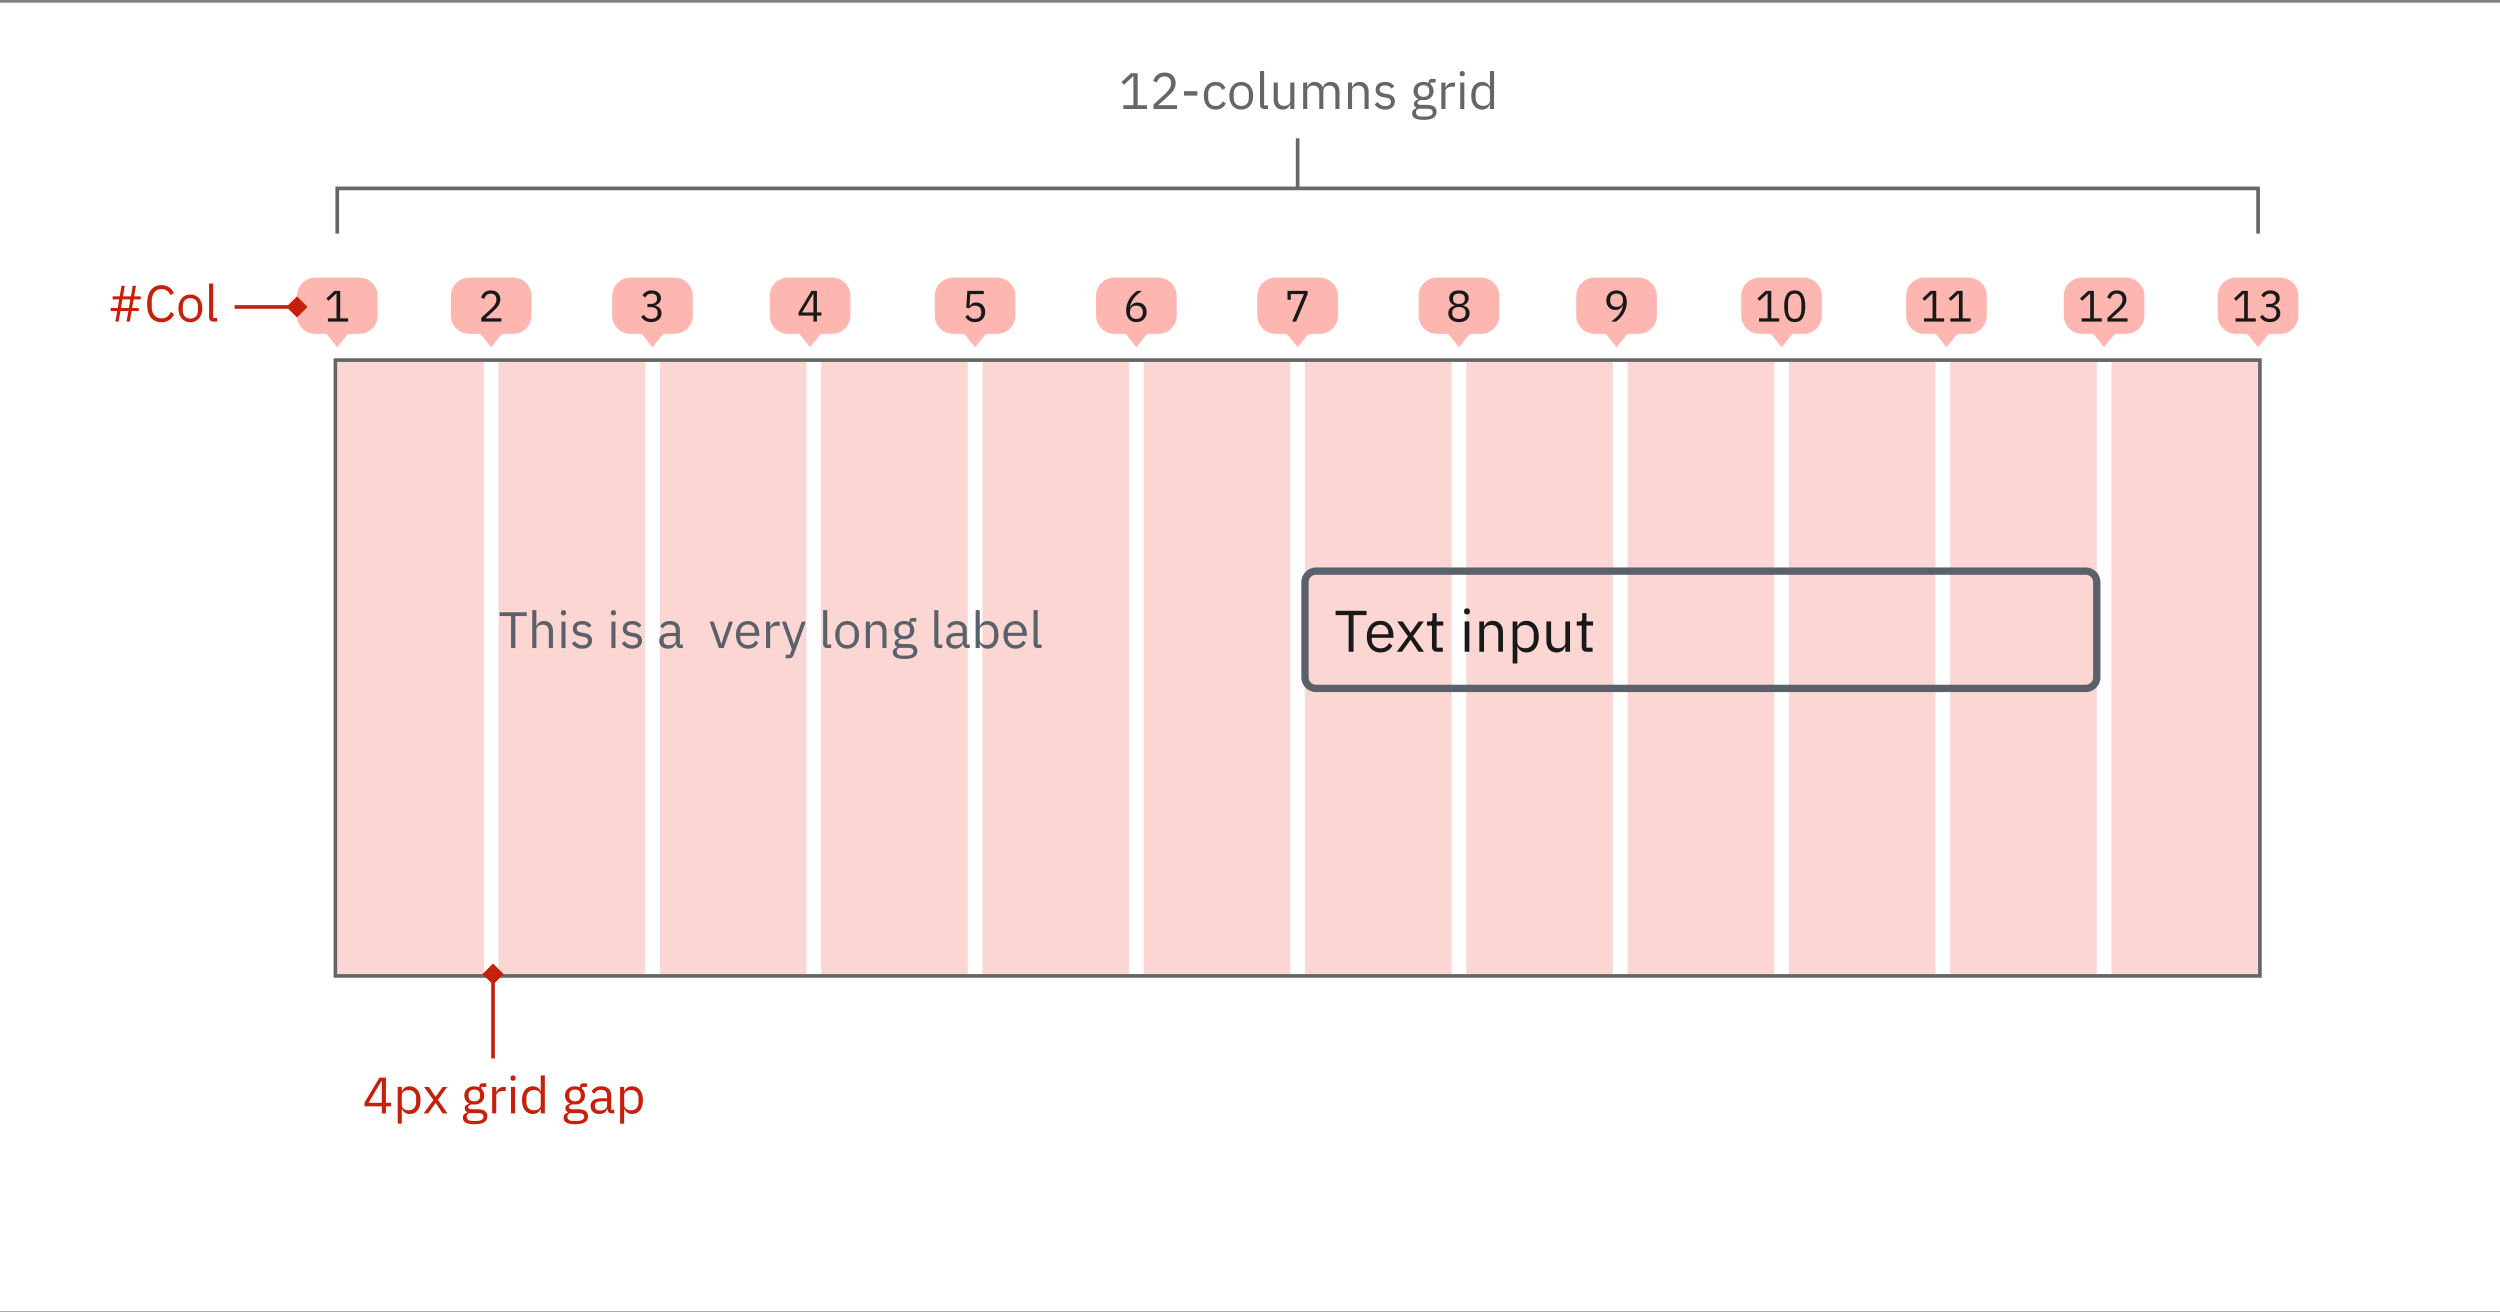 <svg width="682" height="358" viewBox="0 0 682 358" fill="none" xmlns="http://www.w3.org/2000/svg">
<rect x="0" y="0" width="682" height="358" fill="#808080" stroke="none"/>
<rect width="682" height="357" transform="translate(0 0.733)" fill="white"/>
<g opacity="0.3">
<rect x="92" y="98.733" width="40" height="167" fill="#F0766B"/>
<rect x="136" y="98.733" width="40" height="167" fill="#F0766B"/>
<rect x="180" y="98.733" width="40" height="167" fill="#F0766B"/>
<rect x="224" y="98.733" width="40" height="167" fill="#F0766B"/>
<rect x="268" y="98.733" width="40" height="167" fill="#F0766B"/>
<rect x="312" y="98.733" width="40" height="167" fill="#F0766B"/>
<rect x="356" y="98.733" width="40" height="167" fill="#F0766B"/>
<rect x="400" y="98.733" width="40" height="167" fill="#F0766B"/>
<rect x="444" y="98.733" width="40" height="167" fill="#F0766B"/>
<rect x="488" y="98.733" width="40" height="167" fill="#F0766B"/>
<rect x="532" y="98.733" width="40" height="167" fill="#F0766B"/>
<rect x="576" y="98.733" width="40" height="167" fill="#F0766B"/>
</g>
<path d="M306.457 29.733V28.697H309.187V20.829H309.089L306.625 23.125L305.939 22.383L308.529 19.961H310.363V28.697H312.883V29.733H306.457ZM321.081 29.733H314.669V28.529L317.861 25.589C318.318 25.169 318.701 24.726 319.009 24.259C319.317 23.783 319.471 23.307 319.471 22.831V22.663C319.471 22.122 319.322 21.683 319.023 21.347C318.724 21.011 318.272 20.843 317.665 20.843C317.366 20.843 317.105 20.885 316.881 20.969C316.657 21.053 316.461 21.17 316.293 21.319C316.134 21.469 315.999 21.646 315.887 21.851C315.784 22.047 315.7 22.262 315.635 22.495L314.585 22.089C314.678 21.8 314.804 21.52 314.963 21.249C315.131 20.969 315.336 20.722 315.579 20.507C315.831 20.293 316.13 20.12 316.475 19.989C316.83 19.859 317.245 19.793 317.721 19.793C318.197 19.793 318.622 19.863 318.995 20.003C319.368 20.143 319.681 20.339 319.933 20.591C320.185 20.843 320.376 21.142 320.507 21.487C320.647 21.833 320.717 22.215 320.717 22.635C320.717 23.018 320.661 23.373 320.549 23.699C320.446 24.026 320.302 24.339 320.115 24.637C319.928 24.927 319.7 25.211 319.429 25.491C319.168 25.771 318.883 26.051 318.575 26.331L315.943 28.697H321.081V29.733ZM322.98 26.079V24.875H326.634V26.079H322.98ZM331.62 29.901C331.116 29.901 330.664 29.813 330.262 29.635C329.861 29.458 329.52 29.206 329.24 28.879C328.97 28.553 328.76 28.156 328.61 27.689C328.47 27.223 328.4 26.7 328.4 26.121C328.4 25.543 328.47 25.02 328.61 24.553C328.76 24.087 328.97 23.69 329.24 23.363C329.52 23.037 329.861 22.785 330.262 22.607C330.664 22.43 331.116 22.341 331.62 22.341C332.339 22.341 332.913 22.5 333.342 22.817C333.781 23.125 334.108 23.531 334.322 24.035L333.384 24.511C333.254 24.138 333.039 23.849 332.74 23.643C332.442 23.438 332.068 23.335 331.62 23.335C331.284 23.335 330.99 23.391 330.738 23.503C330.486 23.606 330.276 23.755 330.108 23.951C329.94 24.138 329.814 24.367 329.73 24.637C329.646 24.899 329.604 25.188 329.604 25.505V26.737C329.604 27.372 329.772 27.895 330.108 28.305C330.454 28.707 330.958 28.907 331.62 28.907C332.526 28.907 333.179 28.487 333.58 27.647L334.392 28.193C334.159 28.716 333.809 29.131 333.342 29.439C332.885 29.747 332.311 29.901 331.62 29.901ZM338.621 29.901C338.136 29.901 337.693 29.813 337.291 29.635C336.89 29.458 336.545 29.206 336.255 28.879C335.975 28.543 335.756 28.147 335.597 27.689C335.439 27.223 335.359 26.7 335.359 26.121C335.359 25.552 335.439 25.034 335.597 24.567C335.756 24.101 335.975 23.704 336.255 23.377C336.545 23.041 336.89 22.785 337.291 22.607C337.693 22.43 338.136 22.341 338.621 22.341C339.107 22.341 339.545 22.43 339.937 22.607C340.339 22.785 340.684 23.041 340.973 23.377C341.263 23.704 341.487 24.101 341.645 24.567C341.804 25.034 341.883 25.552 341.883 26.121C341.883 26.7 341.804 27.223 341.645 27.689C341.487 28.147 341.263 28.543 340.973 28.879C340.684 29.206 340.339 29.458 339.937 29.635C339.545 29.813 339.107 29.901 338.621 29.901ZM338.621 28.907C339.228 28.907 339.723 28.721 340.105 28.347C340.488 27.974 340.679 27.405 340.679 26.639V25.603C340.679 24.838 340.488 24.269 340.105 23.895C339.723 23.522 339.228 23.335 338.621 23.335C338.015 23.335 337.52 23.522 337.137 23.895C336.755 24.269 336.563 24.838 336.563 25.603V26.639C336.563 27.405 336.755 27.974 337.137 28.347C337.52 28.721 338.015 28.907 338.621 28.907ZM344.915 29.733C344.523 29.733 344.224 29.626 344.019 29.411C343.823 29.187 343.725 28.907 343.725 28.571V19.373H344.845V28.753H345.909V29.733H344.915ZM351.992 28.557H351.936C351.861 28.725 351.768 28.893 351.656 29.061C351.553 29.22 351.422 29.365 351.264 29.495C351.105 29.617 350.914 29.715 350.69 29.789C350.466 29.864 350.204 29.901 349.906 29.901C349.159 29.901 348.566 29.663 348.128 29.187C347.689 28.702 347.47 28.021 347.47 27.143V22.509H348.59V26.947C348.59 28.245 349.14 28.893 350.242 28.893C350.466 28.893 350.68 28.865 350.886 28.809C351.1 28.753 351.287 28.669 351.446 28.557C351.614 28.445 351.744 28.305 351.838 28.137C351.94 27.96 351.992 27.75 351.992 27.507V22.509H353.112V29.733H351.992V28.557ZM355.497 29.733V22.509H356.617V23.685H356.673C356.757 23.499 356.85 23.326 356.953 23.167C357.065 22.999 357.195 22.855 357.345 22.733C357.503 22.612 357.685 22.519 357.891 22.453C358.096 22.379 358.339 22.341 358.619 22.341C359.095 22.341 359.533 22.458 359.935 22.691C360.336 22.915 360.635 23.289 360.831 23.811H360.859C360.989 23.419 361.232 23.079 361.587 22.789C361.951 22.491 362.441 22.341 363.057 22.341C363.794 22.341 364.368 22.584 364.779 23.069C365.199 23.545 365.409 24.222 365.409 25.099V29.733H364.289V25.295C364.289 24.651 364.163 24.166 363.911 23.839C363.659 23.513 363.257 23.349 362.707 23.349C362.483 23.349 362.268 23.377 362.063 23.433C361.867 23.489 361.689 23.573 361.531 23.685C361.372 23.797 361.246 23.942 361.153 24.119C361.059 24.287 361.013 24.488 361.013 24.721V29.733H359.893V25.295C359.893 24.651 359.767 24.166 359.515 23.839C359.263 23.513 358.871 23.349 358.339 23.349C358.115 23.349 357.9 23.377 357.695 23.433C357.489 23.489 357.307 23.573 357.149 23.685C356.99 23.797 356.859 23.942 356.757 24.119C356.663 24.287 356.617 24.488 356.617 24.721V29.733H355.497ZM367.719 29.733V22.509H368.839V23.685H368.895C369.073 23.275 369.32 22.948 369.637 22.705C369.964 22.463 370.398 22.341 370.939 22.341C371.686 22.341 372.274 22.584 372.703 23.069C373.142 23.545 373.361 24.222 373.361 25.099V29.733H372.241V25.295C372.241 23.998 371.695 23.349 370.603 23.349C370.379 23.349 370.16 23.377 369.945 23.433C369.74 23.489 369.553 23.573 369.385 23.685C369.217 23.797 369.082 23.942 368.979 24.119C368.886 24.287 368.839 24.488 368.839 24.721V29.733H367.719ZM377.846 29.901C377.174 29.901 376.61 29.775 376.152 29.523C375.704 29.262 375.317 28.917 374.99 28.487L375.788 27.843C376.068 28.198 376.381 28.473 376.726 28.669C377.072 28.856 377.473 28.949 377.93 28.949C378.406 28.949 378.775 28.847 379.036 28.641C379.307 28.436 379.442 28.147 379.442 27.773C379.442 27.493 379.349 27.255 379.162 27.059C378.985 26.854 378.658 26.714 378.182 26.639L377.608 26.555C377.272 26.509 376.964 26.439 376.684 26.345C376.404 26.243 376.157 26.112 375.942 25.953C375.737 25.785 375.574 25.58 375.452 25.337C375.34 25.095 375.284 24.805 375.284 24.469C375.284 24.115 375.35 23.807 375.48 23.545C375.611 23.275 375.788 23.051 376.012 22.873C376.246 22.696 376.521 22.565 376.838 22.481C377.156 22.388 377.496 22.341 377.86 22.341C378.448 22.341 378.938 22.444 379.33 22.649C379.732 22.855 380.082 23.139 380.38 23.503L379.638 24.175C379.48 23.951 379.246 23.751 378.938 23.573C378.63 23.387 378.243 23.293 377.776 23.293C377.31 23.293 376.955 23.396 376.712 23.601C376.479 23.797 376.362 24.068 376.362 24.413C376.362 24.768 376.479 25.025 376.712 25.183C376.955 25.342 377.3 25.459 377.748 25.533L378.308 25.617C379.111 25.739 379.68 25.972 380.016 26.317C380.352 26.653 380.52 27.097 380.52 27.647C380.52 28.347 380.282 28.898 379.806 29.299C379.33 29.701 378.677 29.901 377.846 29.901ZM391.897 30.531C391.897 31.278 391.603 31.824 391.015 32.169C390.437 32.524 389.564 32.701 388.397 32.701C387.268 32.701 386.456 32.547 385.961 32.239C385.467 31.931 385.219 31.493 385.219 30.923C385.219 30.531 385.322 30.223 385.527 29.999C385.733 29.785 386.013 29.626 386.367 29.523V29.369C385.938 29.164 385.723 28.828 385.723 28.361C385.723 27.997 385.84 27.722 386.073 27.535C386.307 27.339 386.605 27.195 386.969 27.101V27.045C386.54 26.84 386.204 26.546 385.961 26.163C385.728 25.781 385.611 25.337 385.611 24.833C385.611 24.469 385.677 24.133 385.807 23.825C385.938 23.517 386.12 23.256 386.353 23.041C386.596 22.817 386.881 22.645 387.207 22.523C387.543 22.402 387.917 22.341 388.327 22.341C388.841 22.341 389.298 22.435 389.699 22.621V22.495C389.699 22.215 389.765 21.987 389.895 21.809C390.026 21.623 390.241 21.529 390.539 21.529H391.617V22.509H390.245V22.971C390.507 23.195 390.707 23.466 390.847 23.783C390.997 24.091 391.071 24.441 391.071 24.833C391.071 25.197 391.006 25.533 390.875 25.841C390.745 26.149 390.558 26.415 390.315 26.639C390.082 26.854 389.797 27.022 389.461 27.143C389.125 27.265 388.752 27.325 388.341 27.325C388.108 27.325 387.875 27.302 387.641 27.255C387.399 27.321 387.179 27.419 386.983 27.549C386.787 27.671 386.689 27.843 386.689 28.067C386.689 28.282 386.792 28.427 386.997 28.501C387.203 28.576 387.469 28.613 387.795 28.613H389.335C390.231 28.613 390.88 28.786 391.281 29.131C391.692 29.467 391.897 29.934 391.897 30.531ZM390.847 30.615C390.847 30.326 390.735 30.093 390.511 29.915C390.297 29.747 389.909 29.663 389.349 29.663H386.941C386.493 29.869 386.269 30.195 386.269 30.643C386.269 30.961 386.386 31.231 386.619 31.455C386.862 31.679 387.268 31.791 387.837 31.791H388.873C389.499 31.791 389.984 31.693 390.329 31.497C390.675 31.301 390.847 31.007 390.847 30.615ZM388.341 26.429C388.817 26.429 389.195 26.317 389.475 26.093C389.755 25.86 389.895 25.505 389.895 25.029V24.637C389.895 24.161 389.755 23.811 389.475 23.587C389.195 23.354 388.817 23.237 388.341 23.237C387.865 23.237 387.487 23.354 387.207 23.587C386.927 23.811 386.787 24.161 386.787 24.637V25.029C386.787 25.505 386.927 25.86 387.207 26.093C387.487 26.317 387.865 26.429 388.341 26.429ZM393.204 29.733V22.509H394.324V23.839H394.394C394.524 23.494 394.758 23.186 395.094 22.915C395.43 22.645 395.892 22.509 396.48 22.509H396.914V23.629H396.256C395.649 23.629 395.173 23.746 394.828 23.979C394.492 24.203 394.324 24.488 394.324 24.833V29.733H393.204ZM398.904 20.815C398.662 20.815 398.484 20.759 398.372 20.647C398.27 20.526 398.218 20.372 398.218 20.185V20.003C398.218 19.817 398.27 19.667 398.372 19.555C398.484 19.434 398.662 19.373 398.904 19.373C399.147 19.373 399.32 19.434 399.422 19.555C399.534 19.667 399.59 19.817 399.59 20.003V20.185C399.59 20.372 399.534 20.526 399.422 20.647C399.32 20.759 399.147 20.815 398.904 20.815ZM398.344 22.509H399.464V29.733H398.344V22.509ZM406.464 28.557H406.408C405.97 29.453 405.265 29.901 404.294 29.901C403.846 29.901 403.44 29.813 403.076 29.635C402.712 29.458 402.4 29.206 402.138 28.879C401.886 28.553 401.69 28.156 401.55 27.689C401.42 27.223 401.354 26.7 401.354 26.121C401.354 25.543 401.42 25.02 401.55 24.553C401.69 24.087 401.886 23.69 402.138 23.363C402.4 23.037 402.712 22.785 403.076 22.607C403.44 22.43 403.846 22.341 404.294 22.341C404.798 22.341 405.228 22.453 405.582 22.677C405.946 22.892 406.222 23.228 406.408 23.685H406.464V19.373H407.584V29.733H406.464V28.557ZM404.602 28.893C404.854 28.893 405.092 28.861 405.316 28.795C405.55 28.73 405.75 28.637 405.918 28.515C406.086 28.385 406.217 28.231 406.31 28.053C406.413 27.867 406.464 27.657 406.464 27.423V24.735C406.464 24.539 406.413 24.357 406.31 24.189C406.217 24.012 406.086 23.863 405.918 23.741C405.75 23.62 405.55 23.527 405.316 23.461C405.092 23.387 404.854 23.349 404.602 23.349C403.968 23.349 403.468 23.55 403.104 23.951C402.74 24.343 402.558 24.861 402.558 25.505V26.737C402.558 27.381 402.74 27.904 403.104 28.305C403.468 28.697 403.968 28.893 404.602 28.893Z" fill="#666666"/>
<path d="M616 63.733V51.394L354 51.394M92 63.733V51.394L354 51.394M354 51.394V37.733" stroke="#666666"/>
<rect x="91.5" y="98.233" width="525" height="168" stroke="#666666"/>
<path d="M104.161 303.733V301.815H99.443V300.779L103.531 293.961H105.281V300.835H106.695V301.815H105.281V303.733H104.161ZM100.549 300.835H104.161V294.871H104.091L100.549 300.835ZM108.496 296.509H109.616V297.685H109.672C109.858 297.228 110.129 296.892 110.484 296.677C110.848 296.453 111.282 296.341 111.786 296.341C112.234 296.341 112.64 296.43 113.004 296.607C113.368 296.785 113.676 297.037 113.928 297.363C114.189 297.69 114.385 298.087 114.516 298.553C114.656 299.02 114.726 299.543 114.726 300.121C114.726 300.7 114.656 301.223 114.516 301.689C114.385 302.156 114.189 302.553 113.928 302.879C113.676 303.206 113.368 303.458 113.004 303.635C112.64 303.813 112.234 303.901 111.786 303.901C110.806 303.901 110.101 303.453 109.672 302.557H109.616V306.533H108.496V296.509ZM111.478 302.893C112.112 302.893 112.612 302.697 112.976 302.305C113.34 301.904 113.522 301.381 113.522 300.737V299.505C113.522 298.861 113.34 298.343 112.976 297.951C112.612 297.55 112.112 297.349 111.478 297.349C111.226 297.349 110.983 297.387 110.75 297.461C110.526 297.527 110.33 297.62 110.162 297.741C109.994 297.863 109.858 298.012 109.756 298.189C109.662 298.357 109.616 298.539 109.616 298.735V301.423C109.616 301.657 109.662 301.867 109.756 302.053C109.858 302.231 109.994 302.385 110.162 302.515C110.33 302.637 110.526 302.73 110.75 302.795C110.983 302.861 111.226 302.893 111.478 302.893ZM115.557 303.733L118.231 300.093L115.669 296.509H116.985L118.819 299.197H118.861L120.765 296.509H122.011L119.463 300.009L122.067 303.733H120.751L118.875 300.905H118.833L116.803 303.733H115.557ZM132.947 304.531C132.947 305.278 132.653 305.824 132.065 306.169C131.486 306.524 130.614 306.701 129.447 306.701C128.318 306.701 127.506 306.547 127.011 306.239C126.516 305.931 126.269 305.493 126.269 304.923C126.269 304.531 126.372 304.223 126.577 303.999C126.782 303.785 127.062 303.626 127.417 303.523V303.369C126.988 303.164 126.773 302.828 126.773 302.361C126.773 301.997 126.89 301.722 127.123 301.535C127.356 301.339 127.655 301.195 128.019 301.101V301.045C127.59 300.84 127.254 300.546 127.011 300.163C126.778 299.781 126.661 299.337 126.661 298.833C126.661 298.469 126.726 298.133 126.857 297.825C126.988 297.517 127.17 297.256 127.403 297.041C127.646 296.817 127.93 296.645 128.257 296.523C128.593 296.402 128.966 296.341 129.377 296.341C129.89 296.341 130.348 296.435 130.749 296.621V296.495C130.749 296.215 130.814 295.987 130.945 295.809C131.076 295.623 131.29 295.529 131.589 295.529H132.667V296.509H131.295V296.971C131.556 297.195 131.757 297.466 131.897 297.783C132.046 298.091 132.121 298.441 132.121 298.833C132.121 299.197 132.056 299.533 131.925 299.841C131.794 300.149 131.608 300.415 131.365 300.639C131.132 300.854 130.847 301.022 130.511 301.143C130.175 301.265 129.802 301.325 129.391 301.325C129.158 301.325 128.924 301.302 128.691 301.255C128.448 301.321 128.229 301.419 128.033 301.549C127.837 301.671 127.739 301.843 127.739 302.067C127.739 302.282 127.842 302.427 128.047 302.501C128.252 302.576 128.518 302.613 128.845 302.613H130.385C131.281 302.613 131.93 302.786 132.331 303.131C132.742 303.467 132.947 303.934 132.947 304.531ZM131.897 304.615C131.897 304.326 131.785 304.093 131.561 303.915C131.346 303.747 130.959 303.663 130.399 303.663H127.991C127.543 303.869 127.319 304.195 127.319 304.643C127.319 304.961 127.436 305.231 127.669 305.455C127.912 305.679 128.318 305.791 128.887 305.791H129.923C130.548 305.791 131.034 305.693 131.379 305.497C131.724 305.301 131.897 305.007 131.897 304.615ZM129.391 300.429C129.867 300.429 130.245 300.317 130.525 300.093C130.805 299.86 130.945 299.505 130.945 299.029V298.637C130.945 298.161 130.805 297.811 130.525 297.587C130.245 297.354 129.867 297.237 129.391 297.237C128.915 297.237 128.537 297.354 128.257 297.587C127.977 297.811 127.837 298.161 127.837 298.637V299.029C127.837 299.505 127.977 299.86 128.257 300.093C128.537 300.317 128.915 300.429 129.391 300.429ZM134.253 303.733V296.509H135.373V297.839H135.443C135.574 297.494 135.807 297.186 136.143 296.915C136.479 296.645 136.941 296.509 137.529 296.509H137.963V297.629H137.305C136.699 297.629 136.223 297.746 135.877 297.979C135.541 298.203 135.373 298.488 135.373 298.833V303.733H134.253ZM139.954 294.815C139.711 294.815 139.534 294.759 139.422 294.647C139.319 294.526 139.268 294.372 139.268 294.185V294.003C139.268 293.817 139.319 293.667 139.422 293.555C139.534 293.434 139.711 293.373 139.954 293.373C140.197 293.373 140.369 293.434 140.472 293.555C140.584 293.667 140.64 293.817 140.64 294.003V294.185C140.64 294.372 140.584 294.526 140.472 294.647C140.369 294.759 140.197 294.815 139.954 294.815ZM139.394 296.509H140.514V303.733H139.394V296.509ZM147.514 302.557H147.458C147.019 303.453 146.315 303.901 145.344 303.901C144.896 303.901 144.49 303.813 144.126 303.635C143.762 303.458 143.449 303.206 143.188 302.879C142.936 302.553 142.74 302.156 142.6 301.689C142.469 301.223 142.404 300.7 142.404 300.121C142.404 299.543 142.469 299.02 142.6 298.553C142.74 298.087 142.936 297.69 143.188 297.363C143.449 297.037 143.762 296.785 144.126 296.607C144.49 296.43 144.896 296.341 145.344 296.341C145.848 296.341 146.277 296.453 146.632 296.677C146.996 296.892 147.271 297.228 147.458 297.685H147.514V293.373H148.634V303.733H147.514V302.557ZM145.652 302.893C145.904 302.893 146.142 302.861 146.366 302.795C146.599 302.73 146.8 302.637 146.968 302.515C147.136 302.385 147.267 302.231 147.36 302.053C147.463 301.867 147.514 301.657 147.514 301.423V298.735C147.514 298.539 147.463 298.357 147.36 298.189C147.267 298.012 147.136 297.863 146.968 297.741C146.8 297.62 146.599 297.527 146.366 297.461C146.142 297.387 145.904 297.349 145.652 297.349C145.017 297.349 144.518 297.55 144.154 297.951C143.79 298.343 143.608 298.861 143.608 299.505V300.737C143.608 301.381 143.79 301.904 144.154 302.305C144.518 302.697 145.017 302.893 145.652 302.893ZM160.414 304.531C160.414 305.278 160.12 305.824 159.532 306.169C158.953 306.524 158.08 306.701 156.914 306.701C155.784 306.701 154.972 306.547 154.478 306.239C153.983 305.931 153.736 305.493 153.736 304.923C153.736 304.531 153.838 304.223 154.044 303.999C154.249 303.785 154.529 303.626 154.884 303.523V303.369C154.454 303.164 154.24 302.828 154.24 302.361C154.24 301.997 154.356 301.722 154.59 301.535C154.823 301.339 155.122 301.195 155.486 301.101V301.045C155.056 300.84 154.72 300.546 154.478 300.163C154.244 299.781 154.128 299.337 154.128 298.833C154.128 298.469 154.193 298.133 154.324 297.825C154.454 297.517 154.636 297.256 154.87 297.041C155.112 296.817 155.397 296.645 155.724 296.523C156.06 296.402 156.433 296.341 156.844 296.341C157.357 296.341 157.814 296.435 158.216 296.621V296.495C158.216 296.215 158.281 295.987 158.412 295.809C158.542 295.623 158.757 295.529 159.056 295.529H160.134V296.509H158.762V296.971C159.023 297.195 159.224 297.466 159.364 297.783C159.513 298.091 159.588 298.441 159.588 298.833C159.588 299.197 159.522 299.533 159.392 299.841C159.261 300.149 159.074 300.415 158.832 300.639C158.598 300.854 158.314 301.022 157.978 301.143C157.642 301.265 157.268 301.325 156.858 301.325C156.624 301.325 156.391 301.302 156.158 301.255C155.915 301.321 155.696 301.419 155.5 301.549C155.304 301.671 155.206 301.843 155.206 302.067C155.206 302.282 155.308 302.427 155.514 302.501C155.719 302.576 155.985 302.613 156.312 302.613H157.852C158.748 302.613 159.396 302.786 159.798 303.131C160.208 303.467 160.414 303.934 160.414 304.531ZM159.364 304.615C159.364 304.326 159.252 304.093 159.028 303.915C158.813 303.747 158.426 303.663 157.866 303.663H155.458C155.01 303.869 154.786 304.195 154.786 304.643C154.786 304.961 154.902 305.231 155.136 305.455C155.378 305.679 155.784 305.791 156.354 305.791H157.39C158.015 305.791 158.5 305.693 158.846 305.497C159.191 305.301 159.364 305.007 159.364 304.615ZM156.858 300.429C157.334 300.429 157.712 300.317 157.992 300.093C158.272 299.86 158.412 299.505 158.412 299.029V298.637C158.412 298.161 158.272 297.811 157.992 297.587C157.712 297.354 157.334 297.237 156.858 297.237C156.382 297.237 156.004 297.354 155.724 297.587C155.444 297.811 155.304 298.161 155.304 298.637V299.029C155.304 299.505 155.444 299.86 155.724 300.093C156.004 300.317 156.382 300.429 156.858 300.429ZM166.929 303.733C166.509 303.733 166.206 303.621 166.019 303.397C165.842 303.173 165.73 302.893 165.683 302.557H165.613C165.455 303.005 165.193 303.341 164.829 303.565C164.465 303.789 164.031 303.901 163.527 303.901C162.762 303.901 162.165 303.705 161.735 303.313C161.315 302.921 161.105 302.389 161.105 301.717C161.105 301.036 161.353 300.513 161.847 300.149C162.351 299.785 163.131 299.603 164.185 299.603H165.613V298.889C165.613 298.376 165.473 297.984 165.193 297.713C164.913 297.443 164.484 297.307 163.905 297.307C163.467 297.307 163.098 297.405 162.799 297.601C162.51 297.797 162.267 298.059 162.071 298.385L161.399 297.755C161.595 297.363 161.908 297.032 162.337 296.761C162.767 296.481 163.308 296.341 163.961 296.341C164.839 296.341 165.52 296.556 166.005 296.985C166.491 297.415 166.733 298.012 166.733 298.777V302.753H167.559V303.733H166.929ZM163.709 302.949C163.989 302.949 164.246 302.917 164.479 302.851C164.713 302.786 164.913 302.693 165.081 302.571C165.249 302.45 165.38 302.31 165.473 302.151C165.567 301.993 165.613 301.82 165.613 301.633V300.443H164.129C163.485 300.443 163.014 300.537 162.715 300.723C162.426 300.91 162.281 301.181 162.281 301.535V301.829C162.281 302.184 162.407 302.459 162.659 302.655C162.921 302.851 163.271 302.949 163.709 302.949ZM169.158 296.509H170.278V297.685H170.334C170.52 297.228 170.791 296.892 171.146 296.677C171.51 296.453 171.944 296.341 172.448 296.341C172.896 296.341 173.302 296.43 173.666 296.607C174.03 296.785 174.338 297.037 174.59 297.363C174.851 297.69 175.047 298.087 175.178 298.553C175.318 299.02 175.388 299.543 175.388 300.121C175.388 300.7 175.318 301.223 175.178 301.689C175.047 302.156 174.851 302.553 174.59 302.879C174.338 303.206 174.03 303.458 173.666 303.635C173.302 303.813 172.896 303.901 172.448 303.901C171.468 303.901 170.763 303.453 170.334 302.557H170.278V306.533H169.158V296.509ZM172.14 302.893C172.774 302.893 173.274 302.697 173.638 302.305C174.002 301.904 174.184 301.381 174.184 300.737V299.505C174.184 298.861 174.002 298.343 173.638 297.951C173.274 297.55 172.774 297.349 172.14 297.349C171.888 297.349 171.645 297.387 171.412 297.461C171.188 297.527 170.992 297.62 170.824 297.741C170.656 297.863 170.52 298.012 170.418 298.189C170.324 298.357 170.278 298.539 170.278 298.735V301.423C170.278 301.657 170.324 301.867 170.418 302.053C170.52 302.231 170.656 302.385 170.824 302.515C170.992 302.637 171.188 302.73 171.412 302.795C171.645 302.861 171.888 302.893 172.14 302.893Z" fill="#C7200A"/>
<path d="M35.022 84.863H32.866L32.362 87.733H31.466L31.97 84.863H30.178V84.023H32.11L32.502 81.671H30.724V80.831H32.656L33.146 77.961H34.042L33.552 80.831H35.708L36.198 77.961H37.094L36.604 80.831H38.396V81.671H36.45L36.058 84.023H37.85V84.863H35.918L35.414 87.733H34.518L35.022 84.863ZM35.162 84.023L35.554 81.671H33.398L33.006 84.023H35.162ZM44.064 87.901C42.823 87.901 41.857 87.481 41.166 86.641C40.476 85.792 40.13 84.546 40.13 82.903C40.13 81.261 40.476 80.001 41.166 79.123C41.857 78.237 42.823 77.793 44.064 77.793C44.886 77.793 45.572 77.98 46.122 78.353C46.682 78.727 47.116 79.254 47.424 79.935L46.472 80.509C46.276 80.005 45.978 79.604 45.576 79.305C45.175 78.997 44.671 78.843 44.064 78.843C43.644 78.843 43.266 78.923 42.93 79.081C42.604 79.24 42.324 79.469 42.09 79.767C41.866 80.057 41.694 80.407 41.572 80.817C41.451 81.219 41.39 81.671 41.39 82.175V83.631C41.39 84.639 41.624 85.428 42.09 85.997C42.557 86.567 43.215 86.851 44.064 86.851C44.69 86.851 45.212 86.693 45.632 86.375C46.052 86.049 46.36 85.619 46.556 85.087L47.494 85.675C47.186 86.366 46.743 86.912 46.164 87.313C45.586 87.705 44.886 87.901 44.064 87.901ZM51.934 87.901C51.448 87.901 51.005 87.813 50.604 87.635C50.202 87.458 49.857 87.206 49.568 86.879C49.288 86.543 49.068 86.147 48.91 85.689C48.751 85.223 48.672 84.7 48.672 84.121C48.672 83.552 48.751 83.034 48.91 82.567C49.068 82.101 49.288 81.704 49.568 81.377C49.857 81.041 50.202 80.785 50.604 80.607C51.005 80.43 51.448 80.341 51.934 80.341C52.419 80.341 52.858 80.43 53.25 80.607C53.651 80.785 53.996 81.041 54.286 81.377C54.575 81.704 54.799 82.101 54.958 82.567C55.116 83.034 55.196 83.552 55.196 84.121C55.196 84.7 55.116 85.223 54.958 85.689C54.799 86.147 54.575 86.543 54.286 86.879C53.996 87.206 53.651 87.458 53.25 87.635C52.858 87.813 52.419 87.901 51.934 87.901ZM51.934 86.907C52.54 86.907 53.035 86.721 53.418 86.347C53.8 85.974 53.992 85.405 53.992 84.639V83.603C53.992 82.838 53.8 82.269 53.418 81.895C53.035 81.522 52.54 81.335 51.934 81.335C51.327 81.335 50.832 81.522 50.45 81.895C50.067 82.269 49.876 82.838 49.876 83.603V84.639C49.876 85.405 50.067 85.974 50.45 86.347C50.832 86.721 51.327 86.907 51.934 86.907ZM58.228 87.733C57.836 87.733 57.537 87.626 57.332 87.411C57.136 87.187 57.038 86.907 57.038 86.571V77.373H58.158V86.753H59.222V87.733H58.228Z" fill="#C7200A"/>
<path d="M134.5 262.847L131.613 265.733L134.5 268.62L137.387 265.733L134.5 262.847ZM135 288.733V265.733H134V288.733H135Z" fill="#C7200A"/>
<path d="M81 80.733C81 77.972 83.239 75.733 86 75.733H98C100.761 75.733 103 77.972 103 80.733V86.08C103 88.841 100.761 91.08 98 91.08H95.413C95.11 91.08 94.823 91.217 94.633 91.454L92 94.733L89.367 91.454C89.177 91.217 88.89 91.08 88.587 91.08H86C83.239 91.08 81 88.841 81 86.08V80.733Z" fill="#FDB6B0"/>
<path d="M89.458 87.733V86.845H91.798V80.101H91.714L89.602 82.069L89.014 81.433L91.234 79.357H92.806V86.845H94.966V87.733H89.458Z" fill="#191919"/>
<path d="M123 80.733C123 77.972 125.239 75.733 128 75.733H140C142.761 75.733 145 77.972 145 80.733V86.08C145 88.841 142.761 91.08 140 91.08H137.413C137.11 91.08 136.823 91.217 136.633 91.454L134 94.733L131.367 91.454C131.177 91.217 130.89 91.08 130.587 91.08H128C125.239 91.08 123 88.841 123 86.08V80.733Z" fill="#FDB6B0"/>
<path d="M136.798 87.733H131.302V86.701L134.038 84.181C134.43 83.821 134.758 83.441 135.022 83.041C135.286 82.633 135.418 82.225 135.418 81.817V81.673C135.418 81.209 135.29 80.833 135.034 80.545C134.778 80.257 134.39 80.113 133.87 80.113C133.614 80.113 133.39 80.149 133.198 80.221C133.006 80.293 132.838 80.393 132.694 80.521C132.558 80.649 132.442 80.801 132.346 80.977C132.258 81.145 132.186 81.329 132.13 81.529L131.23 81.181C131.31 80.933 131.418 80.693 131.554 80.461C131.698 80.221 131.874 80.009 132.082 79.825C132.298 79.641 132.554 79.493 132.85 79.381C133.154 79.269 133.51 79.213 133.918 79.213C134.326 79.213 134.69 79.273 135.01 79.393C135.33 79.513 135.598 79.681 135.814 79.897C136.03 80.113 136.194 80.369 136.306 80.665C136.426 80.961 136.486 81.289 136.486 81.649C136.486 81.977 136.438 82.281 136.342 82.561C136.254 82.841 136.13 83.109 135.97 83.365C135.81 83.613 135.614 83.857 135.382 84.097C135.158 84.337 134.914 84.577 134.65 84.817L132.394 86.845H136.798V87.733Z" fill="#191919"/>
<path d="M167 80.733C167 77.972 169.239 75.733 172 75.733H184C186.761 75.733 189 77.972 189 80.733V86.08C189 88.841 186.761 91.08 184 91.08H181.413C181.11 91.08 180.823 91.217 180.633 91.454L178 94.733L175.367 91.454C175.177 91.217 174.89 91.08 174.587 91.08H172C169.239 91.08 167 88.841 167 86.08V80.733Z" fill="#FDB6B0"/>
<path d="M177.534 82.909C178.102 82.909 178.526 82.781 178.806 82.525C179.094 82.261 179.238 81.925 179.238 81.517V81.433C179.238 80.993 179.098 80.665 178.818 80.449C178.546 80.225 178.186 80.113 177.738 80.113C177.306 80.113 176.954 80.209 176.682 80.401C176.41 80.585 176.186 80.837 176.01 81.157L175.266 80.581C175.37 80.413 175.494 80.249 175.638 80.089C175.79 79.921 175.966 79.773 176.166 79.645C176.366 79.517 176.598 79.413 176.862 79.333C177.126 79.253 177.426 79.213 177.762 79.213C178.114 79.213 178.446 79.261 178.758 79.357C179.07 79.445 179.338 79.581 179.562 79.765C179.794 79.941 179.974 80.161 180.102 80.425C180.238 80.689 180.306 80.989 180.306 81.325C180.306 81.597 180.262 81.841 180.174 82.057C180.094 82.273 179.982 82.461 179.838 82.621C179.694 82.781 179.522 82.917 179.322 83.029C179.13 83.141 178.922 83.225 178.698 83.281V83.329C178.922 83.377 179.138 83.457 179.346 83.569C179.562 83.673 179.75 83.813 179.91 83.989C180.078 84.157 180.21 84.365 180.306 84.613C180.41 84.853 180.462 85.129 180.462 85.441C180.462 85.801 180.394 86.133 180.258 86.437C180.122 86.733 179.93 86.989 179.682 87.205C179.434 87.413 179.134 87.577 178.782 87.697C178.43 87.817 178.042 87.877 177.618 87.877C177.258 87.877 176.938 87.837 176.658 87.757C176.378 87.677 176.13 87.569 175.914 87.433C175.698 87.297 175.506 87.145 175.338 86.977C175.178 86.809 175.034 86.633 174.906 86.449L175.662 85.873C175.766 86.041 175.878 86.193 175.998 86.329C176.126 86.465 176.266 86.581 176.418 86.677C176.57 86.773 176.742 86.849 176.934 86.905C177.126 86.953 177.35 86.977 177.606 86.977C178.198 86.977 178.646 86.845 178.95 86.581C179.254 86.309 179.406 85.925 179.406 85.429V85.333C179.406 84.837 179.254 84.457 178.95 84.193C178.646 83.921 178.198 83.785 177.606 83.785H176.622V82.909H177.534Z" fill="#191919"/>
<path d="M210 80.733C210 77.972 212.239 75.733 215 75.733H227C229.761 75.733 232 77.972 232 80.733V86.08C232 88.841 229.761 91.08 227 91.08H224.413C224.11 91.08 223.823 91.217 223.633 91.454L221 94.733L218.367 91.454C218.177 91.217 217.89 91.08 217.587 91.08H215C212.239 91.08 210 88.841 210 86.08V80.733Z" fill="#FDB6B0"/>
<path d="M221.902 87.733V86.089H217.858V85.201L221.362 79.357H222.862V85.249H224.074V86.089H222.862V87.733H221.902ZM218.806 85.249H221.902V80.137H221.842L218.806 85.249Z" fill="#191919"/>
<path d="M255 80.733C255 77.972 257.239 75.733 260 75.733H272C274.761 75.733 277 77.972 277 80.733V86.08C277 88.841 274.761 91.08 272 91.08H269.413C269.11 91.08 268.823 91.217 268.633 91.454L266 94.733L263.367 91.454C263.177 91.217 262.89 91.08 262.587 91.08H260C257.239 91.08 255 88.841 255 86.08V80.733Z" fill="#FDB6B0"/>
<path d="M268.378 80.245H264.706L264.466 83.437H264.55C264.75 83.157 264.974 82.933 265.222 82.765C265.478 82.597 265.826 82.513 266.266 82.513C266.626 82.513 266.958 82.573 267.262 82.693C267.566 82.813 267.83 82.985 268.054 83.209C268.278 83.425 268.45 83.693 268.57 84.013C268.698 84.333 268.762 84.697 268.762 85.105C268.762 85.513 268.698 85.889 268.57 86.233C268.442 86.569 268.254 86.861 268.006 87.109C267.766 87.349 267.47 87.537 267.118 87.673C266.774 87.809 266.382 87.877 265.942 87.877C265.59 87.877 265.278 87.837 265.006 87.757C264.742 87.677 264.506 87.569 264.298 87.433C264.09 87.297 263.906 87.145 263.746 86.977C263.594 86.809 263.454 86.633 263.326 86.449L264.082 85.873C264.186 86.041 264.294 86.193 264.406 86.329C264.526 86.465 264.654 86.581 264.79 86.677C264.934 86.773 265.098 86.849 265.282 86.905C265.466 86.953 265.686 86.977 265.942 86.977C266.518 86.977 266.954 86.825 267.25 86.521C267.546 86.217 267.694 85.789 267.694 85.237V85.117C267.694 84.565 267.546 84.137 267.25 83.833C266.954 83.529 266.518 83.377 265.942 83.377C265.558 83.377 265.254 83.449 265.03 83.593C264.814 83.729 264.618 83.893 264.442 84.085L263.59 83.965L263.89 79.357H268.378V80.245Z" fill="#191919"/>
<path d="M299 80.733C299 77.972 301.239 75.733 304 75.733H316C318.761 75.733 321 77.972 321 80.733V86.08C321 88.841 318.761 91.08 316 91.08H313.413C313.11 91.08 312.823 91.217 312.633 91.454L310 94.733L307.367 91.454C307.177 91.217 306.89 91.08 306.587 91.08H304C301.239 91.08 299 88.841 299 86.08V80.733Z" fill="#FDB6B0"/>
<path d="M310.014 87.877C309.582 87.877 309.19 87.805 308.838 87.661C308.494 87.509 308.198 87.297 307.95 87.025C307.71 86.745 307.526 86.405 307.398 86.005C307.27 85.605 307.206 85.157 307.206 84.661C307.206 84.037 307.298 83.453 307.482 82.909C307.666 82.357 307.902 81.857 308.19 81.409C308.486 80.953 308.81 80.553 309.162 80.209C309.514 79.857 309.858 79.573 310.194 79.357H311.49C311.042 79.685 310.642 80.005 310.29 80.317C309.938 80.629 309.63 80.957 309.366 81.301C309.102 81.637 308.878 82.001 308.694 82.393C308.51 82.777 308.362 83.213 308.25 83.701L308.31 83.725C308.51 83.381 308.766 83.097 309.078 82.873C309.398 82.641 309.814 82.525 310.326 82.525C310.686 82.525 311.018 82.585 311.322 82.705C311.626 82.825 311.886 82.997 312.102 83.221C312.318 83.445 312.486 83.717 312.606 84.037C312.734 84.357 312.798 84.713 312.798 85.105C312.798 85.513 312.73 85.889 312.594 86.233C312.466 86.569 312.278 86.861 312.03 87.109C311.79 87.349 311.498 87.537 311.154 87.673C310.81 87.809 310.43 87.877 310.014 87.877ZM310.002 87.001C310.554 87.001 310.982 86.849 311.286 86.545C311.598 86.241 311.754 85.805 311.754 85.237V85.141C311.754 84.573 311.598 84.137 311.286 83.833C310.982 83.529 310.554 83.377 310.002 83.377C309.45 83.377 309.018 83.529 308.706 83.833C308.402 84.137 308.25 84.573 308.25 85.141V85.237C308.25 85.805 308.402 86.241 308.706 86.545C309.018 86.849 309.45 87.001 310.002 87.001Z" fill="#191919"/>
<path d="M343 80.733C343 77.972 345.239 75.733 348 75.733H360C362.761 75.733 365 77.972 365 80.733V86.08C365 88.841 362.761 91.08 360 91.08H357.413C357.11 91.08 356.823 91.217 356.633 91.454L354 94.733L351.367 91.454C351.177 91.217 350.89 91.08 350.587 91.08H348C345.239 91.08 343 88.841 343 86.08V80.733Z" fill="#FDB6B0"/>
<path d="M352.502 87.733L355.706 80.221H352.13V81.781H351.23V79.357H356.726V80.245L353.582 87.733H352.502Z" fill="#191919"/>
<path d="M387 80.733C387 77.972 389.239 75.733 392 75.733H404C406.761 75.733 409 77.972 409 80.733V86.08C409 88.841 406.761 91.08 404 91.08H401.413C401.11 91.08 400.823 91.217 400.633 91.454L398 94.733L395.367 91.454C395.177 91.217 394.89 91.08 394.587 91.08H392C389.239 91.08 387 88.841 387 86.08V80.733Z" fill="#FDB6B0"/>
<path d="M398.002 87.877C397.522 87.877 397.102 87.817 396.742 87.697C396.382 87.569 396.078 87.397 395.83 87.181C395.59 86.965 395.406 86.709 395.278 86.413C395.158 86.117 395.098 85.797 395.098 85.453C395.098 84.877 395.254 84.421 395.566 84.085C395.878 83.749 396.286 83.513 396.79 83.377V83.281C396.35 83.129 395.998 82.885 395.734 82.549C395.478 82.205 395.35 81.793 395.35 81.313C395.35 80.673 395.582 80.165 396.046 79.789C396.51 79.405 397.162 79.213 398.002 79.213C398.842 79.213 399.494 79.405 399.958 79.789C400.422 80.165 400.654 80.673 400.654 81.313C400.654 81.793 400.522 82.205 400.258 82.549C400.002 82.885 399.654 83.129 399.214 83.281V83.377C399.718 83.513 400.126 83.749 400.438 84.085C400.75 84.421 400.906 84.877 400.906 85.453C400.906 85.797 400.842 86.117 400.714 86.413C400.594 86.709 400.41 86.965 400.162 87.181C399.922 87.397 399.622 87.569 399.262 87.697C398.902 87.817 398.482 87.877 398.002 87.877ZM398.002 87.001C398.586 87.001 399.038 86.873 399.358 86.617C399.678 86.353 399.838 85.981 399.838 85.501V85.249C399.838 84.769 399.678 84.401 399.358 84.145C399.038 83.881 398.586 83.749 398.002 83.749C397.418 83.749 396.966 83.881 396.646 84.145C396.326 84.401 396.166 84.769 396.166 85.249V85.501C396.166 85.981 396.326 86.353 396.646 86.617C396.966 86.873 397.418 87.001 398.002 87.001ZM398.002 82.909C398.53 82.909 398.93 82.797 399.202 82.573C399.474 82.349 399.61 82.021 399.61 81.589V81.409C399.61 80.977 399.474 80.649 399.202 80.425C398.93 80.201 398.53 80.089 398.002 80.089C397.474 80.089 397.074 80.201 396.802 80.425C396.53 80.649 396.394 80.977 396.394 81.409V81.589C396.394 82.021 396.53 82.349 396.802 82.573C397.074 82.797 397.474 82.909 398.002 82.909Z" fill="#191919"/>
<path d="M430 80.733C430 77.972 432.239 75.733 435 75.733H447C449.761 75.733 452 77.972 452 80.733V86.08C452 88.841 449.761 91.08 447 91.08H444.413C444.11 91.08 443.823 91.217 443.633 91.454L441 94.733L438.367 91.454C438.177 91.217 437.89 91.08 437.587 91.08H435C432.239 91.08 430 88.841 430 86.08V80.733Z" fill="#FDB6B0"/>
<path d="M443.798 82.429C443.798 83.053 443.706 83.641 443.522 84.193C443.338 84.737 443.098 85.237 442.802 85.693C442.514 86.141 442.194 86.541 441.842 86.893C441.49 87.237 441.146 87.517 440.81 87.733H439.514C439.962 87.405 440.362 87.085 440.714 86.773C441.066 86.461 441.374 86.137 441.638 85.801C441.902 85.457 442.126 85.093 442.31 84.709C442.494 84.317 442.642 83.877 442.754 83.389L442.694 83.365C442.494 83.709 442.234 83.997 441.914 84.229C441.602 84.453 441.19 84.565 440.678 84.565C440.318 84.565 439.986 84.505 439.682 84.385C439.378 84.265 439.118 84.093 438.902 83.869C438.686 83.645 438.514 83.377 438.386 83.065C438.266 82.745 438.206 82.385 438.206 81.985C438.206 81.577 438.27 81.205 438.398 80.869C438.534 80.525 438.722 80.233 438.962 79.993C439.21 79.745 439.502 79.553 439.838 79.417C440.182 79.281 440.566 79.213 440.99 79.213C441.422 79.213 441.81 79.289 442.154 79.441C442.506 79.585 442.802 79.797 443.042 80.077C443.29 80.349 443.478 80.685 443.606 81.085C443.734 81.485 443.798 81.933 443.798 82.429ZM441.002 83.713C441.554 83.713 441.982 83.561 442.286 83.257C442.598 82.953 442.754 82.517 442.754 81.949V81.853C442.754 81.285 442.598 80.849 442.286 80.545C441.982 80.241 441.554 80.089 441.002 80.089C440.45 80.089 440.018 80.241 439.706 80.545C439.402 80.849 439.25 81.285 439.25 81.853V81.949C439.25 82.517 439.402 82.953 439.706 83.257C440.018 83.561 440.45 83.713 441.002 83.713Z" fill="#191919"/>
<path d="M475 80.733C475 77.972 477.239 75.733 480 75.733H492C494.761 75.733 497 77.972 497 80.733V86.08C497 88.841 494.761 91.08 492 91.08H489.413C489.11 91.08 488.823 91.217 488.633 91.454L486 94.733L483.367 91.454C483.177 91.217 482.89 91.08 482.587 91.08H480C477.239 91.08 475 88.841 475 86.08V80.733Z" fill="#FDB6B0"/>
<path d="M479.861 87.733V86.845H482.201V80.101H482.117L480.005 82.069L479.417 81.433L481.637 79.357H483.209V86.845H485.369V87.733H479.861ZM489.6 87.877C488.6 87.877 487.868 87.497 487.404 86.737C486.948 85.977 486.72 84.913 486.72 83.545C486.72 82.177 486.948 81.113 487.404 80.353C487.868 79.593 488.6 79.213 489.6 79.213C490.6 79.213 491.328 79.593 491.784 80.353C492.248 81.113 492.48 82.177 492.48 83.545C492.48 84.913 492.248 85.977 491.784 86.737C491.328 87.497 490.6 87.877 489.6 87.877ZM489.6 87.001C489.928 87.001 490.208 86.933 490.44 86.797C490.672 86.661 490.86 86.469 491.004 86.221C491.148 85.973 491.252 85.681 491.316 85.345C491.388 85.009 491.424 84.637 491.424 84.229V82.861C491.424 82.453 491.388 82.081 491.316 81.745C491.252 81.409 491.148 81.117 491.004 80.869C490.86 80.621 490.672 80.429 490.44 80.293C490.208 80.157 489.928 80.089 489.6 80.089C489.272 80.089 488.992 80.157 488.76 80.293C488.528 80.429 488.34 80.621 488.196 80.869C488.052 81.117 487.944 81.409 487.872 81.745C487.808 82.081 487.776 82.453 487.776 82.861V84.229C487.776 84.637 487.808 85.009 487.872 85.345C487.944 85.681 488.052 85.973 488.196 86.221C488.34 86.469 488.528 86.661 488.76 86.797C488.992 86.933 489.272 87.001 489.6 87.001Z" fill="#191919"/>
<path d="M520 80.733C520 77.972 522.239 75.733 525 75.733H537C539.761 75.733 542 77.972 542 80.733V86.08C542 88.841 539.761 91.08 537 91.08H534.413C534.11 91.08 533.823 91.217 533.633 91.454L531 94.733L528.367 91.454C528.177 91.217 527.89 91.08 527.587 91.08H525C522.239 91.08 520 88.841 520 86.08V80.733Z" fill="#FDB6B0"/>
<path d="M524.861 87.733V86.845H527.201V80.101H527.117L525.005 82.069L524.417 81.433L526.637 79.357H528.209V86.845H530.369V87.733H524.861ZM532.056 87.733V86.845H534.396V80.101H534.312L532.2 82.069L531.612 81.433L533.832 79.357H535.404V86.845H537.564V87.733H532.056Z" fill="#191919"/>
<path d="M563 80.733C563 77.972 565.239 75.733 568 75.733H580C582.761 75.733 585 77.972 585 80.733V86.08C585 88.841 582.761 91.08 580 91.08H577.413C577.11 91.08 576.823 91.217 576.633 91.454L574 94.733L571.367 91.454C571.177 91.217 570.89 91.08 570.587 91.08H568C565.239 91.08 563 88.841 563 86.08V80.733Z" fill="#FDB6B0"/>
<path d="M567.861 87.733V86.845H570.201V80.101H570.117L568.005 82.069L567.417 81.433L569.637 79.357H571.209V86.845H573.369V87.733H567.861ZM580.396 87.733H574.9V86.701L577.636 84.181C578.028 83.821 578.356 83.441 578.62 83.041C578.884 82.633 579.016 82.225 579.016 81.817V81.673C579.016 81.209 578.888 80.833 578.632 80.545C578.376 80.257 577.988 80.113 577.468 80.113C577.212 80.113 576.988 80.149 576.796 80.221C576.604 80.293 576.436 80.393 576.292 80.521C576.156 80.649 576.04 80.801 575.944 80.977C575.856 81.145 575.784 81.329 575.728 81.529L574.828 81.181C574.908 80.933 575.016 80.693 575.152 80.461C575.296 80.221 575.472 80.009 575.68 79.825C575.896 79.641 576.152 79.493 576.448 79.381C576.752 79.269 577.108 79.213 577.516 79.213C577.924 79.213 578.288 79.273 578.608 79.393C578.928 79.513 579.196 79.681 579.412 79.897C579.628 80.113 579.792 80.369 579.904 80.665C580.024 80.961 580.084 81.289 580.084 81.649C580.084 81.977 580.036 82.281 579.94 82.561C579.852 82.841 579.728 83.109 579.568 83.365C579.408 83.613 579.212 83.857 578.98 84.097C578.756 84.337 578.512 84.577 578.248 84.817L575.992 86.845H580.396V87.733Z" fill="#191919"/>
<path d="M605 80.733C605 77.972 607.239 75.733 610 75.733H622C624.761 75.733 627 77.972 627 80.733V86.08C627 88.841 624.761 91.08 622 91.08H619.413C619.11 91.08 618.823 91.217 618.633 91.454L616 94.733L613.367 91.454C613.177 91.217 612.89 91.08 612.587 91.08H610C607.239 91.08 605 88.841 605 86.08V80.733Z" fill="#FDB6B0"/>
<path d="M609.861 87.733V86.845H612.201V80.101H612.117L610.005 82.069L609.417 81.433L611.637 79.357H613.209V86.845H615.369V87.733H609.861ZM619.132 82.909C619.7 82.909 620.124 82.781 620.404 82.525C620.692 82.261 620.836 81.925 620.836 81.517V81.433C620.836 80.993 620.696 80.665 620.416 80.449C620.144 80.225 619.784 80.113 619.336 80.113C618.904 80.113 618.552 80.209 618.28 80.401C618.008 80.585 617.784 80.837 617.608 81.157L616.864 80.581C616.968 80.413 617.092 80.249 617.236 80.089C617.388 79.921 617.564 79.773 617.764 79.645C617.964 79.517 618.196 79.413 618.46 79.333C618.724 79.253 619.024 79.213 619.36 79.213C619.712 79.213 620.044 79.261 620.356 79.357C620.668 79.445 620.936 79.581 621.16 79.765C621.392 79.941 621.572 80.161 621.7 80.425C621.836 80.689 621.904 80.989 621.904 81.325C621.904 81.597 621.86 81.841 621.772 82.057C621.692 82.273 621.58 82.461 621.436 82.621C621.292 82.781 621.12 82.917 620.92 83.029C620.728 83.141 620.52 83.225 620.296 83.281V83.329C620.52 83.377 620.736 83.457 620.944 83.569C621.16 83.673 621.348 83.813 621.508 83.989C621.676 84.157 621.808 84.365 621.904 84.613C622.008 84.853 622.06 85.129 622.06 85.441C622.06 85.801 621.992 86.133 621.856 86.437C621.72 86.733 621.528 86.989 621.28 87.205C621.032 87.413 620.732 87.577 620.38 87.697C620.028 87.817 619.64 87.877 619.216 87.877C618.856 87.877 618.536 87.837 618.256 87.757C617.976 87.677 617.728 87.569 617.512 87.433C617.296 87.297 617.104 87.145 616.936 86.977C616.776 86.809 616.632 86.633 616.504 86.449L617.26 85.873C617.364 86.041 617.476 86.193 617.596 86.329C617.724 86.465 617.864 86.581 618.016 86.677C618.168 86.773 618.34 86.849 618.532 86.905C618.724 86.953 618.948 86.977 619.204 86.977C619.796 86.977 620.244 86.845 620.548 86.581C620.852 86.309 621.004 85.925 621.004 85.429V85.333C621.004 84.837 620.852 84.457 620.548 84.193C620.244 83.921 619.796 83.785 619.204 83.785H618.22V82.909H619.132Z" fill="#191919"/>
<path d="M83.887 83.733L81 80.847L78.113 83.733L81 86.62L83.887 83.733ZM64 84.233L81 84.233L81 83.233L64 83.233L64 84.233Z" fill="#C7200A"/>
<path d="M140.592 168.064V176.8H139.416V168.064H136.308V167.028H143.7V168.064H140.592ZM145.202 166.44H146.322V170.752H146.378C146.555 170.342 146.802 170.015 147.12 169.772C147.446 169.53 147.88 169.408 148.422 169.408C149.168 169.408 149.756 169.651 150.186 170.136C150.624 170.612 150.844 171.289 150.844 172.166V176.8H149.724V172.362C149.724 171.065 149.178 170.416 148.086 170.416C147.862 170.416 147.642 170.444 147.428 170.5C147.222 170.556 147.036 170.64 146.868 170.752C146.7 170.864 146.564 171.009 146.462 171.186C146.368 171.354 146.322 171.555 146.322 171.788V176.8H145.202V166.44ZM153.719 167.882C153.476 167.882 153.299 167.826 153.187 167.714C153.084 167.593 153.033 167.439 153.033 167.252V167.07C153.033 166.884 153.084 166.734 153.187 166.622C153.299 166.501 153.476 166.44 153.719 166.44C153.961 166.44 154.134 166.501 154.237 166.622C154.349 166.734 154.405 166.884 154.405 167.07V167.252C154.405 167.439 154.349 167.593 154.237 167.714C154.134 167.826 153.961 167.882 153.719 167.882ZM153.159 169.576H154.279V176.8H153.159V169.576ZM158.829 176.968C158.157 176.968 157.592 176.842 157.135 176.59C156.687 176.329 156.299 175.984 155.973 175.554L156.771 174.91C157.051 175.265 157.363 175.54 157.709 175.736C158.054 175.923 158.455 176.016 158.913 176.016C159.389 176.016 159.757 175.914 160.019 175.708C160.289 175.503 160.425 175.214 160.425 174.84C160.425 174.56 160.331 174.322 160.145 174.126C159.967 173.921 159.641 173.781 159.165 173.706L158.591 173.622C158.255 173.576 157.947 173.506 157.667 173.412C157.387 173.31 157.139 173.179 156.925 173.02C156.719 172.852 156.556 172.647 156.435 172.404C156.323 172.162 156.267 171.872 156.267 171.536C156.267 171.182 156.332 170.874 156.463 170.612C156.593 170.342 156.771 170.118 156.995 169.94C157.228 169.763 157.503 169.632 157.821 169.548C158.138 169.455 158.479 169.408 158.843 169.408C159.431 169.408 159.921 169.511 160.313 169.716C160.714 169.922 161.064 170.206 161.363 170.57L160.621 171.242C160.462 171.018 160.229 170.818 159.921 170.64C159.613 170.454 159.225 170.36 158.759 170.36C158.292 170.36 157.937 170.463 157.695 170.668C157.461 170.864 157.345 171.135 157.345 171.48C157.345 171.835 157.461 172.092 157.695 172.25C157.937 172.409 158.283 172.526 158.731 172.6L159.291 172.684C160.093 172.806 160.663 173.039 160.999 173.384C161.335 173.72 161.503 174.164 161.503 174.714C161.503 175.414 161.265 175.965 160.789 176.366C160.313 176.768 159.659 176.968 158.829 176.968ZM167.35 167.882C167.107 167.882 166.93 167.826 166.818 167.714C166.715 167.593 166.664 167.439 166.664 167.252V167.07C166.664 166.884 166.715 166.734 166.818 166.622C166.93 166.501 167.107 166.44 167.35 166.44C167.592 166.44 167.765 166.501 167.868 166.622C167.98 166.734 168.036 166.884 168.036 167.07V167.252C168.036 167.439 167.98 167.593 167.868 167.714C167.765 167.826 167.592 167.882 167.35 167.882ZM166.79 169.576H167.91V176.8H166.79V169.576ZM172.46 176.968C171.788 176.968 171.223 176.842 170.766 176.59C170.318 176.329 169.93 175.984 169.604 175.554L170.402 174.91C170.682 175.265 170.994 175.54 171.34 175.736C171.685 175.923 172.086 176.016 172.544 176.016C173.02 176.016 173.388 175.914 173.65 175.708C173.92 175.503 174.056 175.214 174.056 174.84C174.056 174.56 173.962 174.322 173.776 174.126C173.598 173.921 173.272 173.781 172.796 173.706L172.222 173.622C171.886 173.576 171.578 173.506 171.298 173.412C171.018 173.31 170.77 173.179 170.556 173.02C170.35 172.852 170.187 172.647 170.066 172.404C169.954 172.162 169.898 171.872 169.898 171.536C169.898 171.182 169.963 170.874 170.094 170.612C170.224 170.342 170.402 170.118 170.626 169.94C170.859 169.763 171.134 169.632 171.452 169.548C171.769 169.455 172.11 169.408 172.474 169.408C173.062 169.408 173.552 169.511 173.944 169.716C174.345 169.922 174.695 170.206 174.994 170.57L174.252 171.242C174.093 171.018 173.86 170.818 173.552 170.64C173.244 170.454 172.856 170.36 172.39 170.36C171.923 170.36 171.568 170.463 171.326 170.668C171.092 170.864 170.976 171.135 170.976 171.48C170.976 171.835 171.092 172.092 171.326 172.25C171.568 172.409 171.914 172.526 172.362 172.6L172.922 172.684C173.724 172.806 174.294 173.039 174.63 173.384C174.966 173.72 175.134 174.164 175.134 174.714C175.134 175.414 174.896 175.965 174.42 176.366C173.944 176.768 173.29 176.968 172.46 176.968ZM185.67 176.8C185.25 176.8 184.947 176.688 184.76 176.464C184.583 176.24 184.471 175.96 184.424 175.624H184.354C184.196 176.072 183.934 176.408 183.57 176.632C183.206 176.856 182.772 176.968 182.268 176.968C181.503 176.968 180.906 176.772 180.476 176.38C180.056 175.988 179.846 175.456 179.846 174.784C179.846 174.103 180.094 173.58 180.588 173.216C181.092 172.852 181.872 172.67 182.926 172.67H184.354V171.956C184.354 171.443 184.214 171.051 183.934 170.78C183.654 170.51 183.225 170.374 182.646 170.374C182.208 170.374 181.839 170.472 181.54 170.668C181.251 170.864 181.008 171.126 180.812 171.452L180.14 170.822C180.336 170.43 180.649 170.099 181.078 169.828C181.508 169.548 182.049 169.408 182.702 169.408C183.58 169.408 184.261 169.623 184.746 170.052C185.232 170.482 185.474 171.079 185.474 171.844V175.82H186.3V176.8H185.67ZM182.45 176.016C182.73 176.016 182.987 175.984 183.22 175.918C183.454 175.853 183.654 175.76 183.822 175.638C183.99 175.517 184.121 175.377 184.214 175.218C184.308 175.06 184.354 174.887 184.354 174.7V173.51H182.87C182.226 173.51 181.755 173.604 181.456 173.79C181.167 173.977 181.022 174.248 181.022 174.602V174.896C181.022 175.251 181.148 175.526 181.4 175.722C181.662 175.918 182.012 176.016 182.45 176.016ZM196.112 176.8L193.578 169.576H194.698L195.958 173.16L196.742 175.624H196.812L197.596 173.16L198.884 169.576H199.962L197.414 176.8H196.112ZM204.013 176.968C203.519 176.968 203.071 176.88 202.669 176.702C202.277 176.525 201.937 176.273 201.647 175.946C201.367 175.61 201.148 175.214 200.989 174.756C200.84 174.29 200.765 173.767 200.765 173.188C200.765 172.619 200.84 172.101 200.989 171.634C201.148 171.168 201.367 170.771 201.647 170.444C201.937 170.108 202.277 169.852 202.669 169.674C203.071 169.497 203.519 169.408 204.013 169.408C204.499 169.408 204.933 169.497 205.315 169.674C205.698 169.852 206.025 170.099 206.295 170.416C206.566 170.724 206.771 171.093 206.911 171.522C207.061 171.952 207.135 172.423 207.135 172.936V173.468H201.941V173.804C201.941 174.112 201.988 174.402 202.081 174.672C202.184 174.934 202.324 175.162 202.501 175.358C202.688 175.554 202.912 175.708 203.173 175.82C203.444 175.932 203.747 175.988 204.083 175.988C204.541 175.988 204.937 175.881 205.273 175.666C205.619 175.452 205.885 175.144 206.071 174.742L206.869 175.316C206.636 175.811 206.272 176.212 205.777 176.52C205.283 176.819 204.695 176.968 204.013 176.968ZM204.013 170.346C203.705 170.346 203.425 170.402 203.173 170.514C202.921 170.617 202.702 170.766 202.515 170.962C202.338 171.158 202.198 171.392 202.095 171.662C201.993 171.924 201.941 172.213 201.941 172.53V172.628H205.931V172.474C205.931 171.83 205.754 171.317 205.399 170.934C205.054 170.542 204.592 170.346 204.013 170.346ZM208.981 176.8V169.576H210.101V170.906H210.171C210.302 170.561 210.535 170.253 210.871 169.982C211.207 169.712 211.669 169.576 212.257 169.576H212.691V170.696H212.033C211.426 170.696 210.95 170.813 210.605 171.046C210.269 171.27 210.101 171.555 210.101 171.9V176.8H208.981ZM218.71 169.576H219.816L216.582 178.48C216.498 178.695 216.414 178.872 216.33 179.012C216.246 179.162 216.144 179.278 216.022 179.362C215.901 179.446 215.747 179.507 215.56 179.544C215.383 179.582 215.164 179.6 214.902 179.6H214.328V178.62H215.462L216.008 177.08L213.306 169.576H214.426L216.162 174.49L216.498 175.666H216.568L216.96 174.49L218.71 169.576ZM225.743 176.8C225.351 176.8 225.053 176.693 224.847 176.478C224.651 176.254 224.553 175.974 224.553 175.638V166.44H225.673V175.82H226.737V176.8H225.743ZM231.098 176.968C230.612 176.968 230.169 176.88 229.768 176.702C229.366 176.525 229.021 176.273 228.732 175.946C228.452 175.61 228.232 175.214 228.074 174.756C227.915 174.29 227.836 173.767 227.836 173.188C227.836 172.619 227.915 172.101 228.074 171.634C228.232 171.168 228.452 170.771 228.732 170.444C229.021 170.108 229.366 169.852 229.768 169.674C230.169 169.497 230.612 169.408 231.098 169.408C231.583 169.408 232.022 169.497 232.414 169.674C232.815 169.852 233.16 170.108 233.45 170.444C233.739 170.771 233.963 171.168 234.122 171.634C234.28 172.101 234.36 172.619 234.36 173.188C234.36 173.767 234.28 174.29 234.122 174.756C233.963 175.214 233.739 175.61 233.45 175.946C233.16 176.273 232.815 176.525 232.414 176.702C232.022 176.88 231.583 176.968 231.098 176.968ZM231.098 175.974C231.704 175.974 232.199 175.788 232.582 175.414C232.964 175.041 233.156 174.472 233.156 173.706V172.67C233.156 171.905 232.964 171.336 232.582 170.962C232.199 170.589 231.704 170.402 231.098 170.402C230.491 170.402 229.996 170.589 229.614 170.962C229.231 171.336 229.04 171.905 229.04 172.67V173.706C229.04 174.472 229.231 175.041 229.614 175.414C229.996 175.788 230.491 175.974 231.098 175.974ZM236.202 176.8V169.576H237.322V170.752H237.378C237.555 170.342 237.802 170.015 238.12 169.772C238.446 169.53 238.88 169.408 239.422 169.408C240.168 169.408 240.756 169.651 241.186 170.136C241.624 170.612 241.844 171.289 241.844 172.166V176.8H240.724V172.362C240.724 171.065 240.178 170.416 239.086 170.416C238.862 170.416 238.642 170.444 238.428 170.5C238.222 170.556 238.036 170.64 237.868 170.752C237.7 170.864 237.564 171.009 237.462 171.186C237.368 171.354 237.322 171.555 237.322 171.788V176.8H236.202ZM250.249 177.598C250.249 178.345 249.955 178.891 249.367 179.236C248.788 179.591 247.915 179.768 246.749 179.768C245.619 179.768 244.807 179.614 244.313 179.306C243.818 178.998 243.571 178.56 243.571 177.99C243.571 177.598 243.673 177.29 243.879 177.066C244.084 176.852 244.364 176.693 244.719 176.59V176.436C244.289 176.231 244.075 175.895 244.075 175.428C244.075 175.064 244.191 174.789 244.425 174.602C244.658 174.406 244.957 174.262 245.321 174.168V174.112C244.891 173.907 244.555 173.613 244.313 173.23C244.079 172.848 243.963 172.404 243.963 171.9C243.963 171.536 244.028 171.2 244.159 170.892C244.289 170.584 244.471 170.323 244.705 170.108C244.947 169.884 245.232 169.712 245.559 169.59C245.895 169.469 246.268 169.408 246.679 169.408C247.192 169.408 247.649 169.502 248.051 169.688V169.562C248.051 169.282 248.116 169.054 248.247 168.876C248.377 168.69 248.592 168.596 248.891 168.596H249.969V169.576H248.597V170.038C248.858 170.262 249.059 170.533 249.199 170.85C249.348 171.158 249.423 171.508 249.423 171.9C249.423 172.264 249.357 172.6 249.227 172.908C249.096 173.216 248.909 173.482 248.667 173.706C248.433 173.921 248.149 174.089 247.813 174.21C247.477 174.332 247.103 174.392 246.693 174.392C246.459 174.392 246.226 174.369 245.993 174.322C245.75 174.388 245.531 174.486 245.335 174.616C245.139 174.738 245.041 174.91 245.041 175.134C245.041 175.349 245.143 175.494 245.349 175.568C245.554 175.643 245.82 175.68 246.147 175.68H247.687C248.583 175.68 249.231 175.853 249.633 176.198C250.043 176.534 250.249 177.001 250.249 177.598ZM249.199 177.682C249.199 177.393 249.087 177.16 248.863 176.982C248.648 176.814 248.261 176.73 247.701 176.73H245.293C244.845 176.936 244.621 177.262 244.621 177.71C244.621 178.028 244.737 178.298 244.971 178.522C245.213 178.746 245.619 178.858 246.189 178.858H247.225C247.85 178.858 248.335 178.76 248.681 178.564C249.026 178.368 249.199 178.074 249.199 177.682ZM246.693 173.496C247.169 173.496 247.547 173.384 247.827 173.16C248.107 172.927 248.247 172.572 248.247 172.096V171.704C248.247 171.228 248.107 170.878 247.827 170.654C247.547 170.421 247.169 170.304 246.693 170.304C246.217 170.304 245.839 170.421 245.559 170.654C245.279 170.878 245.139 171.228 245.139 171.704V172.096C245.139 172.572 245.279 172.927 245.559 173.16C245.839 173.384 246.217 173.496 246.693 173.496ZM256.054 176.8C255.662 176.8 255.363 176.693 255.158 176.478C254.962 176.254 254.864 175.974 254.864 175.638V166.44H255.984V175.82H257.048V176.8H256.054ZM263.928 176.8C263.508 176.8 263.205 176.688 263.018 176.464C262.841 176.24 262.729 175.96 262.682 175.624H262.612C262.454 176.072 262.192 176.408 261.828 176.632C261.464 176.856 261.03 176.968 260.526 176.968C259.761 176.968 259.164 176.772 258.734 176.38C258.314 175.988 258.104 175.456 258.104 174.784C258.104 174.103 258.352 173.58 258.846 173.216C259.35 172.852 260.13 172.67 261.184 172.67H262.612V171.956C262.612 171.443 262.472 171.051 262.192 170.78C261.912 170.51 261.483 170.374 260.904 170.374C260.466 170.374 260.097 170.472 259.798 170.668C259.509 170.864 259.266 171.126 259.07 171.452L258.398 170.822C258.594 170.43 258.907 170.099 259.336 169.828C259.766 169.548 260.307 169.408 260.96 169.408C261.838 169.408 262.519 169.623 263.004 170.052C263.49 170.482 263.732 171.079 263.732 171.844V175.82H264.558V176.8H263.928ZM260.708 176.016C260.988 176.016 261.245 175.984 261.478 175.918C261.712 175.853 261.912 175.76 262.08 175.638C262.248 175.517 262.379 175.377 262.472 175.218C262.566 175.06 262.612 174.887 262.612 174.7V173.51H261.128C260.484 173.51 260.013 173.604 259.714 173.79C259.425 173.977 259.28 174.248 259.28 174.602V174.896C259.28 175.251 259.406 175.526 259.658 175.722C259.92 175.918 260.27 176.016 260.708 176.016ZM266.157 166.44H267.277V170.752H267.333C267.519 170.295 267.79 169.959 268.145 169.744C268.509 169.52 268.943 169.408 269.447 169.408C269.895 169.408 270.301 169.497 270.665 169.674C271.029 169.852 271.337 170.104 271.589 170.43C271.85 170.757 272.046 171.154 272.177 171.62C272.317 172.087 272.387 172.61 272.387 173.188C272.387 173.767 272.317 174.29 272.177 174.756C272.046 175.223 271.85 175.62 271.589 175.946C271.337 176.273 271.029 176.525 270.665 176.702C270.301 176.88 269.895 176.968 269.447 176.968C268.467 176.968 267.762 176.52 267.333 175.624H267.277V176.8H266.157V166.44ZM269.139 175.96C269.773 175.96 270.273 175.764 270.637 175.372C271.001 174.971 271.183 174.448 271.183 173.804V172.572C271.183 171.928 271.001 171.41 270.637 171.018C270.273 170.617 269.773 170.416 269.139 170.416C268.887 170.416 268.644 170.454 268.411 170.528C268.187 170.594 267.991 170.687 267.823 170.808C267.655 170.93 267.519 171.079 267.417 171.256C267.323 171.424 267.277 171.606 267.277 171.802V174.49C267.277 174.724 267.323 174.934 267.417 175.12C267.519 175.298 267.655 175.452 267.823 175.582C267.991 175.704 268.187 175.797 268.411 175.862C268.644 175.928 268.887 175.96 269.139 175.96ZM276.994 176.968C276.499 176.968 276.051 176.88 275.65 176.702C275.258 176.525 274.917 176.273 274.628 175.946C274.348 175.61 274.129 175.214 273.97 174.756C273.821 174.29 273.746 173.767 273.746 173.188C273.746 172.619 273.821 172.101 273.97 171.634C274.129 171.168 274.348 170.771 274.628 170.444C274.917 170.108 275.258 169.852 275.65 169.674C276.051 169.497 276.499 169.408 276.994 169.408C277.479 169.408 277.913 169.497 278.296 169.674C278.679 169.852 279.005 170.099 279.276 170.416C279.547 170.724 279.752 171.093 279.892 171.522C280.041 171.952 280.116 172.423 280.116 172.936V173.468H274.922V173.804C274.922 174.112 274.969 174.402 275.062 174.672C275.165 174.934 275.305 175.162 275.482 175.358C275.669 175.554 275.893 175.708 276.154 175.82C276.425 175.932 276.728 175.988 277.064 175.988C277.521 175.988 277.918 175.881 278.254 175.666C278.599 175.452 278.865 175.144 279.052 174.742L279.85 175.316C279.617 175.811 279.253 176.212 278.758 176.52C278.263 176.819 277.675 176.968 276.994 176.968ZM276.994 170.346C276.686 170.346 276.406 170.402 276.154 170.514C275.902 170.617 275.683 170.766 275.496 170.962C275.319 171.158 275.179 171.392 275.076 171.662C274.973 171.924 274.922 172.213 274.922 172.53V172.628H278.912V172.474C278.912 171.83 278.735 171.317 278.38 170.934C278.035 170.542 277.573 170.346 276.994 170.346ZM283.151 176.8C282.759 176.8 282.461 176.693 282.255 176.478C282.059 176.254 281.961 175.974 281.961 175.638V166.44H283.081V175.82H284.145V176.8H283.151Z" fill="#5A616A"/>
<path d="M369.248 167.816V177.8H367.904V167.816H364.352V166.632H372.8V167.816H369.248ZM376.573 177.992C376.008 177.992 375.496 177.891 375.037 177.688C374.589 177.486 374.2 177.198 373.869 176.824C373.549 176.44 373.299 175.987 373.117 175.464C372.947 174.931 372.861 174.334 372.861 173.672C372.861 173.022 372.947 172.43 373.117 171.896C373.299 171.363 373.549 170.91 373.869 170.536C374.2 170.152 374.589 169.859 375.037 169.656C375.496 169.454 376.008 169.352 376.573 169.352C377.128 169.352 377.624 169.454 378.061 169.656C378.499 169.859 378.872 170.142 379.181 170.504C379.491 170.856 379.725 171.278 379.885 171.768C380.056 172.259 380.141 172.798 380.141 173.384V173.992H374.205V174.376C374.205 174.728 374.259 175.059 374.365 175.368C374.483 175.667 374.643 175.928 374.845 176.152C375.059 176.376 375.315 176.552 375.613 176.68C375.923 176.808 376.269 176.872 376.653 176.872C377.176 176.872 377.629 176.75 378.013 176.504C378.408 176.259 378.712 175.907 378.925 175.448L379.837 176.104C379.571 176.67 379.155 177.128 378.589 177.48C378.024 177.822 377.352 177.992 376.573 177.992ZM376.573 170.424C376.221 170.424 375.901 170.488 375.613 170.616C375.325 170.734 375.075 170.904 374.861 171.128C374.659 171.352 374.499 171.619 374.381 171.928C374.264 172.227 374.205 172.558 374.205 172.92V173.032H378.765V172.856C378.765 172.12 378.563 171.534 378.157 171.096C377.763 170.648 377.235 170.424 376.573 170.424ZM381.039 177.8L384.095 173.64L381.167 169.544H382.671L384.767 172.616H384.815L386.991 169.544H388.415L385.503 173.544L388.479 177.8H386.975L384.831 174.568H384.783L382.463 177.8H381.039ZM391.997 177.8C391.549 177.8 391.207 177.678 390.973 177.432C390.749 177.176 390.637 176.846 390.637 176.44V170.664H389.277V169.544H390.045C390.322 169.544 390.509 169.491 390.605 169.384C390.711 169.267 390.765 169.07 390.765 168.792V167.256H391.917V169.544H393.725V170.664H391.917V176.68H393.597V177.8H391.997ZM400.203 167.608C399.926 167.608 399.723 167.544 399.595 167.416C399.478 167.278 399.419 167.102 399.419 166.888V166.68C399.419 166.467 399.478 166.296 399.595 166.168C399.723 166.03 399.926 165.96 400.203 165.96C400.48 165.96 400.678 166.03 400.795 166.168C400.923 166.296 400.987 166.467 400.987 166.68V166.888C400.987 167.102 400.923 167.278 400.795 167.416C400.678 167.544 400.48 167.608 400.203 167.608ZM399.563 169.544H400.843V177.8H399.563V169.544ZM403.563 177.8V169.544H404.843V170.888H404.907C405.11 170.419 405.392 170.046 405.755 169.768C406.128 169.491 406.624 169.352 407.243 169.352C408.096 169.352 408.768 169.63 409.259 170.184C409.76 170.728 410.011 171.502 410.011 172.504V177.8H408.731V172.728C408.731 171.246 408.107 170.504 406.859 170.504C406.603 170.504 406.352 170.536 406.107 170.6C405.872 170.664 405.659 170.76 405.467 170.888C405.275 171.016 405.12 171.182 405.003 171.384C404.896 171.576 404.843 171.806 404.843 172.072V177.8H403.563ZM412.657 169.544H413.937V170.888H414.001C414.214 170.366 414.524 169.982 414.929 169.736C415.345 169.48 415.841 169.352 416.417 169.352C416.929 169.352 417.393 169.454 417.809 169.656C418.225 169.859 418.577 170.147 418.865 170.52C419.164 170.894 419.388 171.347 419.537 171.88C419.697 172.414 419.777 173.011 419.777 173.672C419.777 174.334 419.697 174.931 419.537 175.464C419.388 175.998 419.164 176.451 418.865 176.824C418.577 177.198 418.225 177.486 417.809 177.688C417.393 177.891 416.929 177.992 416.417 177.992C415.297 177.992 414.492 177.48 414.001 176.456H413.937V181H412.657V169.544ZM416.065 176.84C416.79 176.84 417.361 176.616 417.777 176.168C418.193 175.71 418.401 175.112 418.401 174.376V172.968C418.401 172.232 418.193 171.64 417.777 171.192C417.361 170.734 416.79 170.504 416.065 170.504C415.777 170.504 415.5 170.547 415.233 170.632C414.977 170.707 414.753 170.814 414.561 170.952C414.369 171.091 414.214 171.262 414.097 171.464C413.99 171.656 413.937 171.864 413.937 172.088V175.16C413.937 175.427 413.99 175.667 414.097 175.88C414.214 176.083 414.369 176.259 414.561 176.408C414.753 176.547 414.977 176.654 415.233 176.728C415.5 176.803 415.777 176.84 416.065 176.84ZM427.026 176.456H426.962C426.877 176.648 426.77 176.84 426.642 177.032C426.525 177.214 426.375 177.379 426.194 177.528C426.013 177.667 425.794 177.779 425.538 177.864C425.282 177.95 424.983 177.992 424.642 177.992C423.789 177.992 423.111 177.72 422.61 177.176C422.109 176.622 421.858 175.843 421.858 174.84V169.544H423.138V174.616C423.138 176.099 423.767 176.84 425.026 176.84C425.282 176.84 425.527 176.808 425.762 176.744C426.007 176.68 426.221 176.584 426.402 176.456C426.594 176.328 426.743 176.168 426.85 175.976C426.967 175.774 427.026 175.534 427.026 175.256V169.544H428.306V177.8H427.026V176.456ZM432.856 177.8C432.408 177.8 432.067 177.678 431.832 177.432C431.608 177.176 431.496 176.846 431.496 176.44V170.664H430.136V169.544H430.904C431.181 169.544 431.368 169.491 431.464 169.384C431.571 169.267 431.624 169.07 431.624 168.792V167.256H432.776V169.544H434.584V170.664H432.776V176.68H434.456V177.8H432.856Z" fill="#191919"/>
<path d="M359 156.8H569V154.8H359V156.8ZM571 158.8V184.8H573V158.8H571ZM569 186.8H359V188.8H569V186.8ZM357 184.8V158.8H355V184.8H357ZM359 186.8C357.895 186.8 357 185.905 357 184.8H355C355 187.009 356.791 188.8 359 188.8V186.8ZM571 184.8C571 185.905 570.105 186.8 569 186.8V188.8C571.209 188.8 573 187.009 573 184.8H571ZM569 156.8C570.105 156.8 571 157.696 571 158.8H573C573 156.591 571.209 154.8 569 154.8V156.8ZM359 154.8C356.791 154.8 355 156.591 355 158.8H357C357 157.696 357.895 156.8 359 156.8V154.8Z" fill="#5A616A"/>
</svg>
